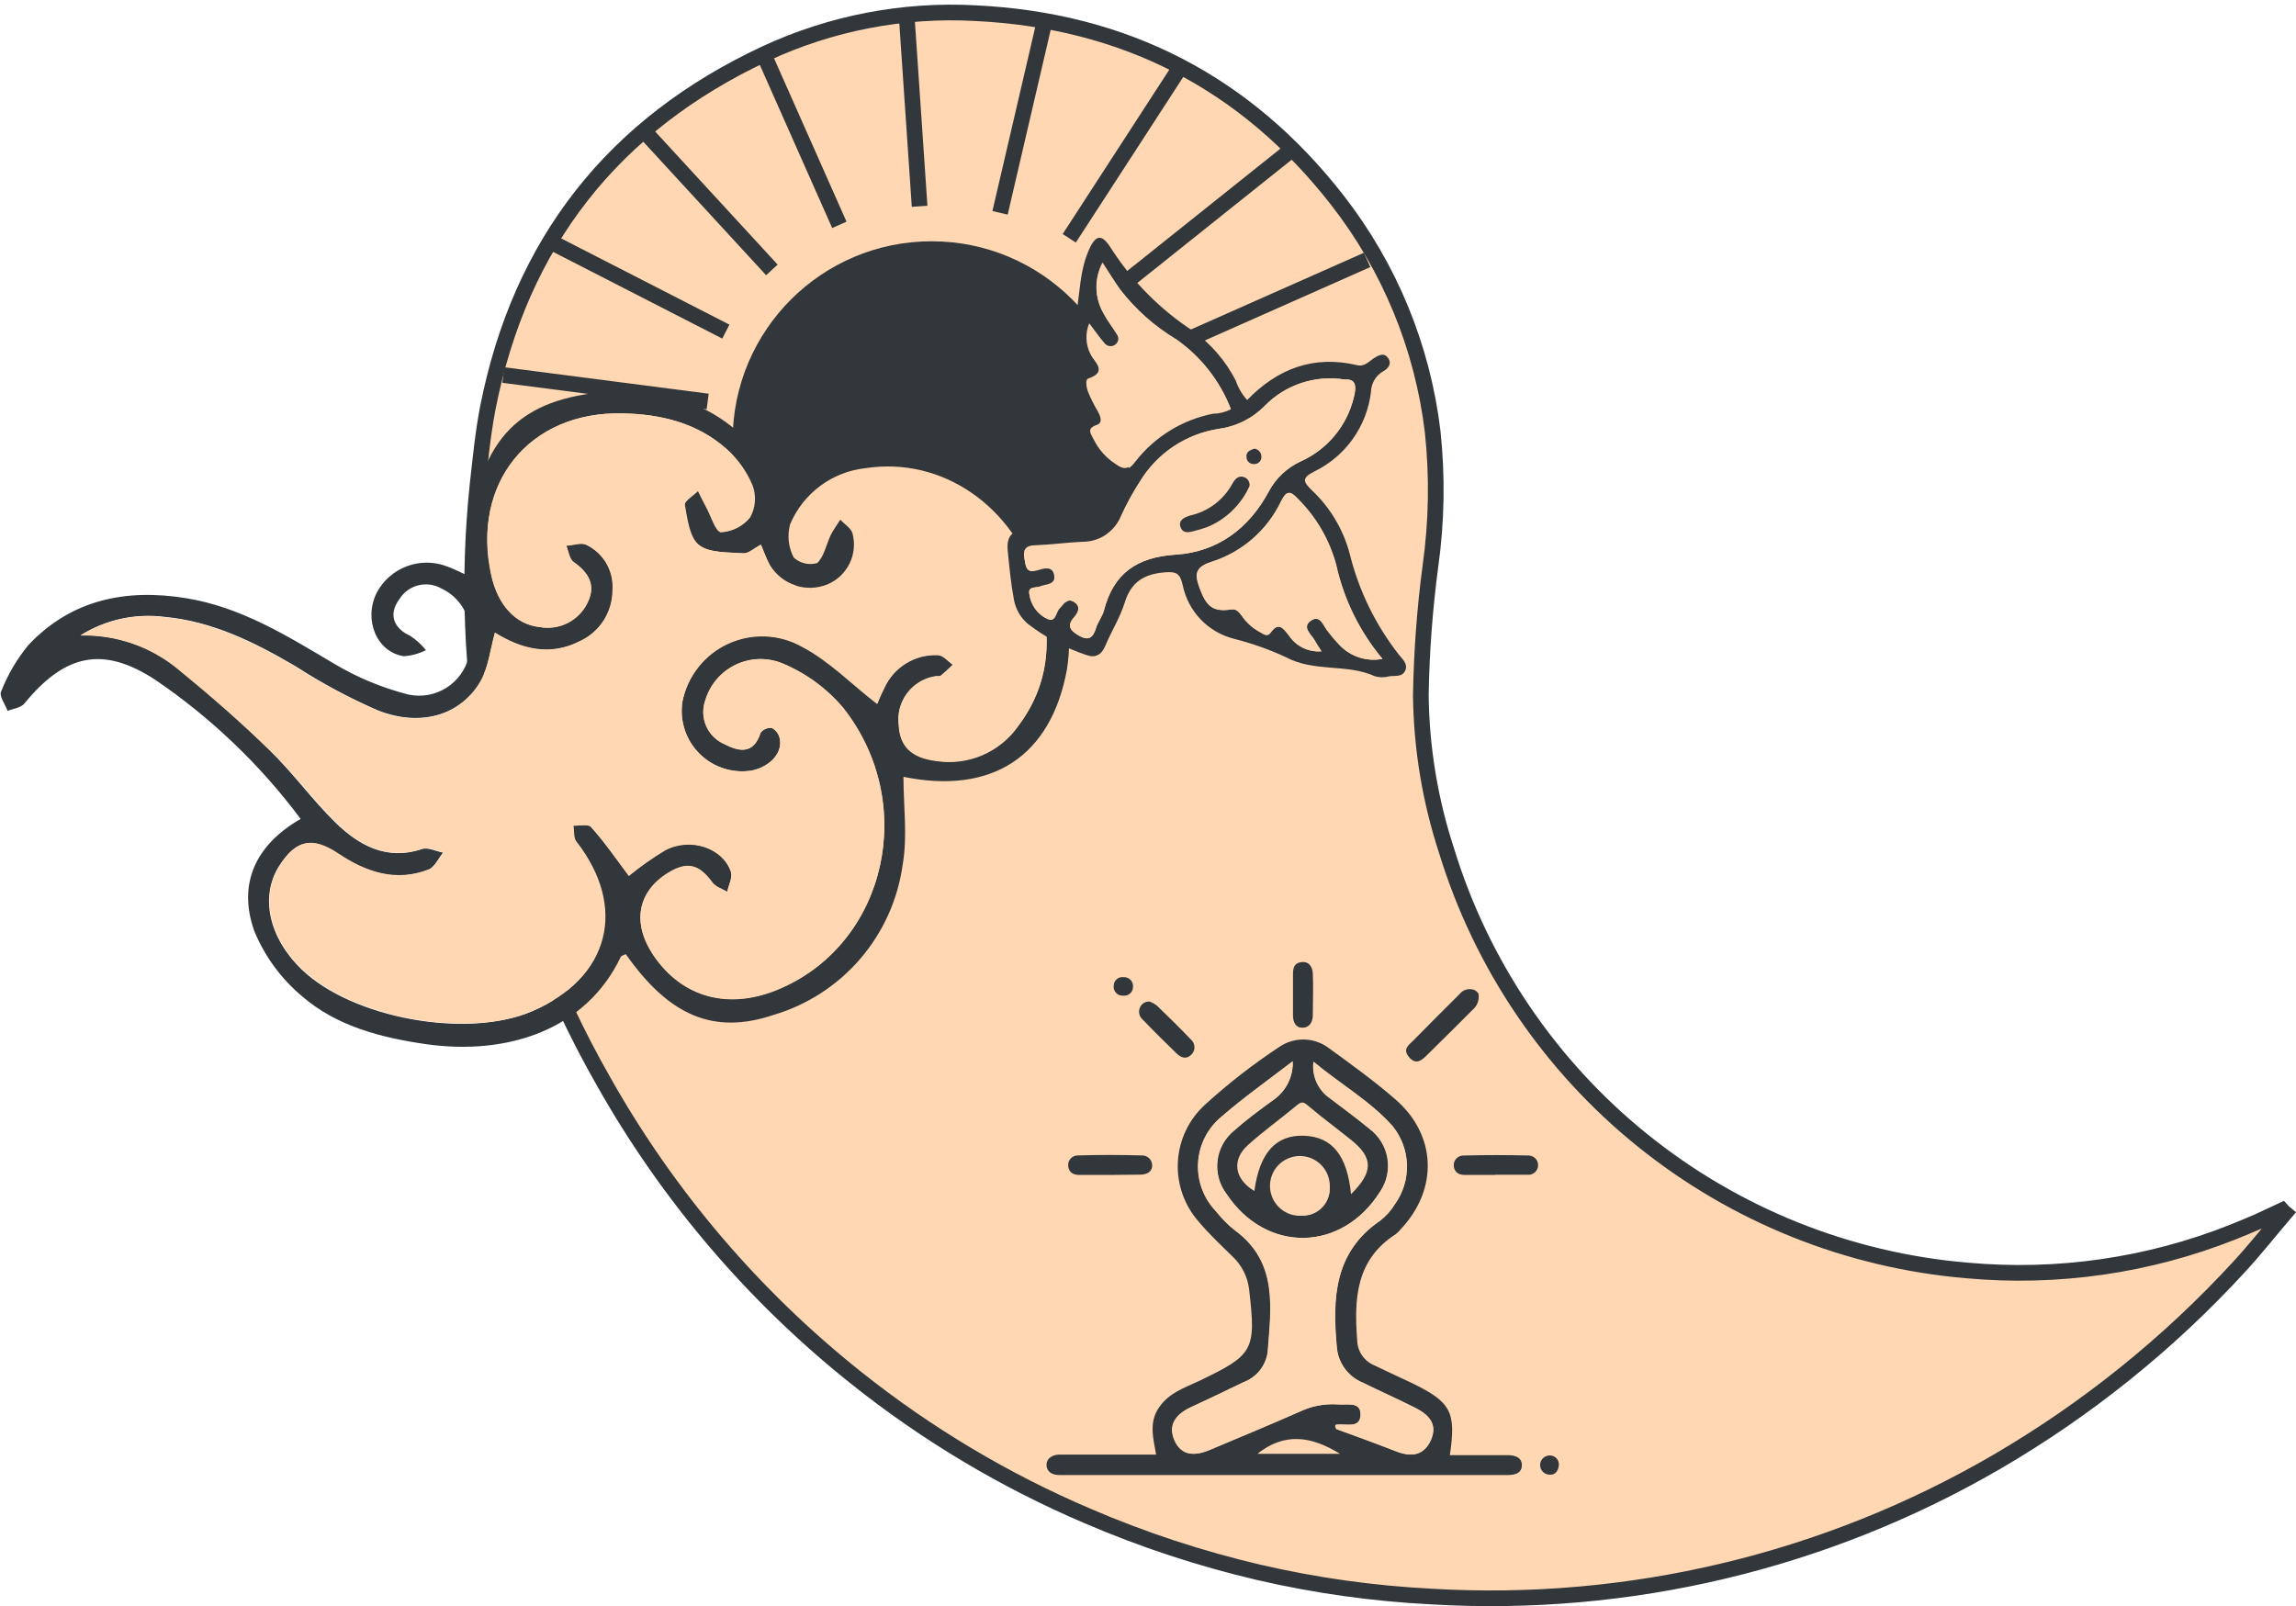 <svg width="293" height="205" viewBox="0 0 293 205" fill="none" xmlns="http://www.w3.org/2000/svg">
<path d="M291.581 154.846C289.643 157.116 287.803 159.458 285.767 161.666C276.749 171.484 266.305 179.89 254.785 186.601C232.939 199.304 207.831 205.277 182.605 203.772C175.231 203.394 167.905 202.368 160.711 200.706C153.216 198.956 145.889 196.547 138.818 193.506C128.204 188.983 118.252 183.041 109.234 175.845C96.195 165.459 85.281 152.658 77.087 138.141C69.933 125.651 64.956 112.034 62.369 97.875C60.161 85.998 59.682 73.865 60.946 61.852C61.314 58.577 61.633 55.265 62.258 52.039C66.404 30.98 78.277 15.906 97.644 6.854C106.024 2.952 115.237 1.174 124.468 1.679C143.503 2.598 158.957 10.522 170.671 25.559C177.334 34.11 181.537 44.318 182.825 55.081C183.437 60.795 183.342 66.562 182.543 72.252C181.816 77.727 181.407 83.24 181.317 88.761C181.397 95.488 182.501 102.164 184.592 108.558C189.046 123.106 197.756 135.987 209.598 145.54C221.439 155.093 235.871 160.88 251.032 162.157C262.569 163.208 274.191 161.527 284.958 157.25C286.025 156.821 287.08 156.38 288.135 155.926L291.213 154.491C291.326 154.619 291.449 154.738 291.581 154.846Z" fill="#FFD7B2" stroke="#32373B" stroke-width="2" stroke-miterlimit="10"/>
<path d="M118.887 81.574C132.909 81.574 144.276 70.207 144.276 56.185C144.276 42.163 132.909 30.796 118.887 30.796C104.865 30.796 93.498 42.163 93.498 56.185C93.498 70.207 104.865 81.574 118.887 81.574Z" fill="#32373B"/>
<path d="M185.021 185.73H192.38C193.337 185.73 194.232 186.012 194.208 187.042C194.183 188.073 193.288 188.269 192.343 188.269C187.437 188.269 182.617 188.269 177.748 188.269H137.039C136.438 188.269 135.813 188.269 135.236 188.269C134.353 188.269 133.605 187.926 133.556 187.042C133.507 186.159 134.292 185.644 135.273 185.657H147.538C147.171 183.584 146.582 181.535 147.919 179.622C149.256 177.709 151.12 177.169 152.96 176.286C159.975 172.925 160.319 172.41 159.399 164.536C159.201 162.916 158.431 161.42 157.228 160.317C155.768 158.882 154.26 157.471 152.96 155.913C151.101 153.806 150.15 151.049 150.315 148.243C150.481 145.438 151.749 142.812 153.843 140.938C156.808 138.243 159.978 135.783 163.324 133.578C164.254 132.961 165.353 132.647 166.468 132.68C167.584 132.713 168.663 133.091 169.555 133.762C172.449 135.86 175.368 137.969 178.067 140.312C183.316 144.862 183.561 151.719 178.827 156.809C178.614 157.077 178.371 157.32 178.103 157.532C173.001 160.807 172.793 165.811 173.197 171.085C173.213 171.768 173.427 172.432 173.812 172.995C174.198 173.559 174.738 173.999 175.368 174.262C176.975 175.047 178.606 175.771 180.213 176.543C185.205 178.984 185.83 180.223 185.021 185.73ZM164.967 135.443C161.754 137.896 158.675 140.091 155.854 142.544C154.977 143.269 154.26 144.168 153.748 145.183C153.235 146.199 152.938 147.31 152.876 148.446C152.814 149.582 152.988 150.719 153.386 151.784C153.785 152.85 154.4 153.821 155.192 154.638C155.877 155.509 156.659 156.299 157.522 156.993C163.164 161.089 162.171 166.977 161.754 172.643C161.622 173.499 161.262 174.305 160.712 174.974C160.162 175.643 159.441 176.151 158.626 176.445C156.406 177.525 154.186 178.592 151.942 179.622C150.065 180.493 148.961 181.867 149.881 183.878C150.801 185.89 152.494 185.804 154.272 185.105C158.111 183.498 161.975 181.916 165.801 180.198C167.328 179.466 169.018 179.14 170.707 179.254C171.824 179.364 173.565 178.837 173.614 180.481C173.614 182.406 171.787 181.707 170.634 181.842C170.389 181.842 170.303 181.842 170.499 182.394C172.952 183.289 175.552 184.234 178.128 185.239C180.078 186.012 181.722 185.816 182.605 183.743C183.488 181.67 182.2 180.517 180.556 179.683C178.361 178.579 176.092 177.574 173.884 176.482C172.971 176.11 172.178 175.493 171.594 174.698C171.009 173.904 170.656 172.963 170.573 171.981C170.008 165.75 170.205 159.814 176.129 155.791C176.87 155.208 177.502 154.498 177.993 153.693C179.042 152.224 179.578 150.45 179.519 148.645C179.459 146.841 178.806 145.106 177.662 143.709C174.841 140.545 171.124 138.448 167.604 135.529C167.494 136.417 167.629 137.319 167.994 138.136C168.36 138.953 168.942 139.655 169.677 140.165C171.37 141.465 173.111 142.716 174.743 144.077C175.96 144.978 176.782 146.314 177.038 147.806C177.294 149.298 176.964 150.832 176.116 152.087C171.21 159.85 161.509 160.01 156.492 152.393C155.577 151.189 155.164 149.676 155.341 148.174C155.517 146.671 156.268 145.296 157.437 144.335C159.019 142.924 160.76 141.673 162.478 140.398C163.274 139.854 163.919 139.119 164.355 138.259C164.79 137.399 165.001 136.443 164.967 135.48V135.443ZM172.412 152.418C175.295 149.572 175.246 147.745 172.412 145.488C170.622 144.041 168.733 142.655 167.016 141.195C166.513 140.79 166.218 140.459 165.556 141.023C163.471 142.777 161.239 144.347 159.227 146.175C157.216 148.002 157.449 150.443 160.074 152.013C160.736 147.107 162.845 144.826 166.427 144.961C170.008 145.095 171.934 147.487 172.412 152.455V152.418ZM166.182 155.128C166.652 155.137 167.119 155.05 167.554 154.871C167.99 154.692 168.384 154.427 168.712 154.09C169.041 153.753 169.297 153.353 169.465 152.913C169.633 152.474 169.71 152.005 169.689 151.535C169.665 150.855 169.442 150.198 169.048 149.645C168.654 149.091 168.106 148.665 167.472 148.42C166.838 148.175 166.147 148.121 165.483 148.266C164.818 148.41 164.211 148.747 163.737 149.233C163.262 149.719 162.94 150.334 162.812 151.002C162.684 151.669 162.754 152.359 163.014 152.987C163.275 153.615 163.714 154.153 164.277 154.533C164.84 154.914 165.502 155.121 166.182 155.128ZM160.417 185.558H171.002C167.347 183.302 163.925 182.774 160.417 185.595V185.558Z" fill="#32373B"/>
<path d="M141.577 149.964H137.751C137.015 149.964 136.414 149.707 136.316 148.836C136.297 148.664 136.314 148.49 136.367 148.325C136.42 148.16 136.508 148.009 136.623 147.88C136.739 147.751 136.881 147.649 137.039 147.579C137.198 147.509 137.369 147.473 137.542 147.474C140.265 147.389 142.976 147.401 145.699 147.474C146.038 147.461 146.369 147.583 146.62 147.812C146.87 148.042 147.02 148.361 147.035 148.701C147.035 149.633 146.3 149.927 145.441 149.927L141.577 149.964Z" fill="#32373B"/>
<path d="M190.81 149.965H186.983C186.26 149.965 185.646 149.732 185.524 148.873C185.501 148.699 185.516 148.523 185.567 148.355C185.618 148.187 185.705 148.032 185.821 147.901C185.938 147.77 186.081 147.665 186.241 147.593C186.401 147.522 186.575 147.486 186.75 147.487C189.547 147.414 192.356 147.414 195.152 147.487C195.46 147.512 195.747 147.652 195.957 147.88C196.166 148.107 196.281 148.405 196.28 148.714C196.281 148.884 196.246 149.051 196.179 149.207C196.111 149.363 196.012 149.502 195.887 149.618C195.763 149.733 195.616 149.821 195.455 149.877C195.295 149.932 195.125 149.954 194.956 149.94C193.594 149.94 192.233 149.94 190.871 149.94L190.81 149.965Z" fill="#32373B"/>
<path d="M188.664 126.795C188.741 127.174 188.714 127.566 188.587 127.931C188.46 128.296 188.236 128.62 187.94 128.868C186.027 130.782 184.113 132.707 182.175 134.596C181.513 135.246 180.765 136.019 179.845 134.964C178.925 133.909 179.771 133.394 180.36 132.805C182.31 130.806 184.297 128.844 186.272 126.869C186.482 126.599 186.772 126.403 187.1 126.309C187.428 126.214 187.778 126.225 188.099 126.342C188.553 126.513 188.676 126.906 188.664 126.795Z" fill="#32373B"/>
<path d="M146.717 127.838C147.046 127.966 147.355 128.14 147.637 128.353C149.096 129.764 150.556 131.187 151.954 132.658C152.103 132.782 152.223 132.936 152.305 133.111C152.388 133.286 152.431 133.477 152.431 133.67C152.431 133.864 152.388 134.055 152.305 134.23C152.223 134.405 152.103 134.559 151.954 134.682C151.316 135.259 150.654 134.952 150.151 134.461C148.691 133.051 147.244 131.616 145.834 130.144C145.604 129.954 145.446 129.691 145.386 129.399C145.326 129.107 145.367 128.803 145.502 128.537C145.609 128.311 145.783 128.122 146 127.997C146.217 127.872 146.467 127.817 146.717 127.838Z" fill="#32373B"/>
<path d="M165.004 127.054C165.004 126.122 165.004 125.189 165.004 124.257C165.004 123.325 165.323 122.871 166.12 122.798C167.102 122.7 167.494 123.472 167.531 124.245C167.617 126.024 167.531 127.814 167.531 129.593C167.531 130.427 167.114 131.163 166.231 131.175C165.348 131.187 165.004 130.488 165.004 129.605V127.054Z" fill="#32373B"/>
<path d="M198.93 187.055C198.832 187.828 198.39 188.282 197.764 188.22C197.439 188.22 197.127 188.091 196.897 187.861C196.667 187.631 196.538 187.319 196.538 186.994C196.538 186.668 196.667 186.356 196.897 186.126C197.127 185.896 197.439 185.767 197.764 185.767C197.929 185.764 198.092 185.797 198.243 185.862C198.394 185.927 198.529 186.024 198.64 186.146C198.75 186.268 198.833 186.413 198.883 186.569C198.933 186.726 198.949 186.892 198.93 187.055Z" fill="#32373B"/>
<path d="M144.583 126.023C144.577 126.175 144.54 126.324 144.474 126.461C144.408 126.597 144.314 126.719 144.199 126.818C144.084 126.917 143.95 126.991 143.805 127.036C143.66 127.081 143.507 127.095 143.356 127.078C143.184 127.095 143.011 127.073 142.849 127.012C142.687 126.952 142.542 126.855 142.423 126.729C142.305 126.604 142.217 126.453 142.166 126.288C142.115 126.123 142.102 125.948 142.129 125.778C142.133 125.625 142.169 125.476 142.235 125.338C142.3 125.2 142.393 125.078 142.509 124.979C142.624 124.879 142.76 124.805 142.905 124.761C143.051 124.717 143.205 124.704 143.356 124.723C143.527 124.708 143.7 124.732 143.86 124.794C144.021 124.855 144.165 124.952 144.283 125.077C144.401 125.202 144.489 125.352 144.541 125.516C144.593 125.68 144.607 125.853 144.583 126.023Z" fill="#32373B"/>
<path d="M164.967 135.479C165.003 136.437 164.796 137.389 164.368 138.246C163.939 139.103 163.302 139.839 162.514 140.386C160.797 141.612 159.055 142.912 157.473 144.323C156.305 145.283 155.553 146.659 155.377 148.162C155.201 149.664 155.614 151.176 156.529 152.381C161.594 159.998 171.333 159.838 176.153 152.074C177 150.82 177.33 149.286 177.074 147.794C176.818 146.302 175.996 144.966 174.779 144.065C173.148 142.704 171.406 141.453 169.714 140.153C168.978 139.642 168.396 138.941 168.031 138.123C167.666 137.306 167.531 136.405 167.641 135.516C171.161 138.435 174.878 140.533 177.699 143.697C178.843 145.094 179.495 146.828 179.555 148.633C179.615 150.438 179.079 152.212 178.03 153.681C177.538 154.486 176.907 155.196 176.165 155.778C170.241 159.801 170.033 165.738 170.609 171.969C170.692 172.951 171.046 173.892 171.63 174.686C172.215 175.481 173.007 176.098 173.921 176.47C176.129 177.561 178.398 178.567 180.593 179.671C182.237 180.505 183.512 181.683 182.641 183.731C181.771 185.779 180.115 186 178.165 185.227C175.589 184.221 172.964 183.277 170.536 182.382C170.339 181.867 170.425 181.867 170.671 181.83C171.823 181.67 173.7 182.394 173.651 180.468C173.651 178.837 171.86 179.364 170.744 179.242C169.055 179.128 167.365 179.453 165.838 180.186C162.011 181.854 158.148 183.436 154.309 185.092C152.53 185.84 150.789 185.828 149.918 183.866C149.047 181.903 150.102 180.481 151.978 179.61C154.223 178.579 156.443 177.512 158.663 176.433C159.478 176.139 160.198 175.63 160.749 174.961C161.299 174.292 161.659 173.487 161.791 172.631C162.208 166.964 163.201 161.077 157.559 156.98C156.695 156.286 155.914 155.496 155.229 154.625C154.436 153.809 153.821 152.838 153.423 151.772C153.024 150.706 152.851 149.57 152.913 148.434C152.975 147.298 153.272 146.187 153.784 145.171C154.297 144.156 155.014 143.257 155.891 142.532C158.675 140.128 161.754 137.969 164.967 135.479Z" fill="#FFD7B2"/>
<path d="M166.182 155.165C165.408 155.227 164.634 155.05 163.963 154.66C163.292 154.27 162.756 153.684 162.427 152.981C162.097 152.279 161.99 151.492 162.12 150.727C162.249 149.961 162.609 149.254 163.151 148.698C163.693 148.143 164.392 147.766 165.154 147.618C165.916 147.47 166.705 147.558 167.415 147.871C168.126 148.183 168.724 148.705 169.131 149.366C169.537 150.027 169.732 150.797 169.689 151.572C169.71 152.042 169.633 152.511 169.465 152.95C169.297 153.39 169.041 153.79 168.712 154.127C168.384 154.464 167.99 154.729 167.554 154.908C167.119 155.087 166.652 155.174 166.182 155.165Z" fill="#FFD7B2"/>
<path d="M59.56 73.405C59.953 58.895 63.988 52.444 73.677 50.518C85.452 48.188 95.141 52.665 99.729 62.784C101.333 60.96 103.293 59.483 105.489 58.443C107.684 57.403 110.069 56.823 112.497 56.737C122.064 56.418 130.453 62.17 134.353 71.799C136.258 76.102 136.88 80.863 136.144 85.511C134.096 96.55 126.602 101.456 115.293 99.15C115.293 102.928 115.833 106.779 115.183 110.422C114.564 114.847 112.685 119.002 109.771 122.39C106.857 125.778 103.031 128.257 98.747 129.531C91.057 132.119 85.378 129.641 79.859 121.779C79.638 121.902 79.295 121.963 79.209 122.147C74.843 131.334 64.908 134.768 54.372 133.272C48.656 132.45 42.953 130.99 38.525 127.139C35.872 124.909 33.794 122.074 32.466 118.872C30.295 112.826 32.601 107.834 38.366 104.522C33.202 97.599 26.917 91.588 19.772 86.738C13.124 82.42 8.291 83.463 3.103 89.804C2.662 90.344 1.693 90.442 0.969 90.736C0.662 89.902 -0.123 88.847 0.135 88.283C0.979 86.118 2.163 84.101 3.643 82.31C9.125 76.508 16.092 75.11 23.746 76.349C30.737 77.477 36.599 81.132 42.56 84.665C45.538 86.453 48.761 87.796 52.127 88.651C53.774 89.001 55.492 88.702 56.923 87.815C58.354 86.928 59.386 85.522 59.805 83.892C60.786 80.065 59.388 76.533 56.346 75.122C55.446 74.602 54.377 74.454 53.368 74.711C52.36 74.967 51.492 75.608 50.95 76.496C49.552 78.397 50.202 80.176 52.348 81.157C53.109 81.658 53.788 82.274 54.36 82.984C53.479 83.424 52.52 83.687 51.539 83.757C48.068 83.23 46.375 79.121 48.055 75.687C48.876 74.119 50.243 72.907 51.898 72.281C53.553 71.655 55.38 71.658 57.033 72.289C57.769 72.534 58.542 72.951 59.56 73.405ZM80.251 111.795C81.719 110.58 83.272 109.474 84.9 108.484C88.126 106.791 92.259 108.202 93.277 111.256C93.51 111.979 92.983 112.948 92.799 113.807C92.149 113.427 91.302 113.194 90.885 112.58C89.156 110.262 87.66 109.894 85.194 111.427C81.368 113.819 80.656 117.769 83.318 121.792C86.997 127.409 93.13 129.003 99.79 126.06C113.147 120.123 117.157 102.474 107.627 90.356C105.521 87.858 102.846 85.902 99.827 84.653C98.877 84.268 97.858 84.086 96.834 84.118C95.81 84.15 94.803 84.396 93.88 84.839C92.956 85.282 92.135 85.914 91.47 86.693C90.804 87.472 90.308 88.381 90.015 89.362C89.629 90.435 89.669 91.614 90.125 92.659C90.581 93.703 91.419 94.533 92.468 94.98C94.393 95.998 96.209 96.206 97.067 93.52C97.234 93.305 97.454 93.135 97.705 93.028C97.956 92.92 98.231 92.879 98.502 92.907C98.743 93.031 98.954 93.204 99.123 93.416C99.293 93.627 99.415 93.872 99.483 94.133C99.974 95.961 98.355 97.813 95.963 98.341C94.761 98.539 93.529 98.449 92.368 98.079C91.207 97.71 90.15 97.07 89.284 96.214C88.418 95.357 87.767 94.307 87.384 93.15C87.002 91.994 86.898 90.763 87.083 89.559C87.399 87.945 88.093 86.429 89.109 85.136C90.126 83.843 91.434 82.811 92.928 82.123C94.422 81.435 96.058 81.113 97.701 81.181C99.344 81.25 100.947 81.708 102.378 82.518C105.886 84.321 108.78 87.339 111.969 89.816C112.238 89.117 112.545 88.433 112.889 87.768C113.48 86.472 114.442 85.381 115.654 84.634C116.867 83.887 118.274 83.518 119.696 83.573C120.346 83.573 120.923 84.395 121.622 84.8C121.131 85.295 120.615 85.766 120.077 86.21C119.88 86.37 119.512 86.21 119.23 86.321C117.824 86.576 116.571 87.363 115.73 88.519C114.889 89.675 114.526 91.11 114.717 92.527C114.852 95.213 116.348 96.685 119.476 97.077C121.465 97.393 123.503 97.143 125.358 96.355C127.212 95.568 128.808 94.275 129.962 92.625C134.059 87.191 134.341 81.145 132.501 74.84C129.496 64.562 120.334 58.196 110.51 59.693C108.411 59.916 106.41 60.696 104.715 61.954C103.019 63.211 101.692 64.9 100.869 66.843C100.451 68.283 100.6 69.828 101.286 71.161C101.683 71.516 102.163 71.765 102.682 71.885C103.201 72.005 103.742 71.992 104.254 71.848C105.15 71.001 105.407 69.493 105.984 68.278C106.315 67.592 106.769 66.966 107.21 66.304C107.75 66.892 108.572 67.383 108.768 68.058C109.109 69.344 108.974 70.71 108.389 71.904C107.803 73.098 106.805 74.041 105.579 74.558C104.262 75.097 102.795 75.146 101.445 74.696C100.094 74.246 98.95 73.327 98.22 72.105C97.778 71.296 97.472 70.388 97.092 69.505C96.233 69.959 95.522 70.658 94.872 70.609C92.921 70.474 90.554 70.609 89.205 69.566C87.856 68.524 87.672 66.255 87.341 64.427C87.243 63.949 88.445 63.201 89.046 62.636C89.389 63.323 89.72 64.022 90.088 64.697C90.714 65.838 91.315 67.923 91.989 67.91C92.7 67.868 93.394 67.678 94.028 67.353C94.661 67.027 95.22 66.574 95.669 66.022C96.011 65.406 96.217 64.723 96.272 64.02C96.327 63.318 96.23 62.611 95.988 61.95C95.25 60.166 94.118 58.572 92.676 57.289C88.984 53.989 84.336 52.849 79.466 52.763C67.459 52.481 60.1 61.766 62.724 73.454C63.595 77.207 65.852 79.71 68.857 80.028C70.077 80.26 71.339 80.082 72.448 79.524C73.556 78.965 74.45 78.056 74.99 76.938C76.106 74.681 75.137 73.086 73.211 71.725C72.671 71.357 72.573 70.364 72.279 69.652C73.15 69.652 74.192 69.198 74.855 69.542C75.919 70.054 76.806 70.873 77.401 71.894C77.996 72.915 78.271 74.091 78.191 75.27C78.197 76.646 77.808 77.996 77.068 79.157C76.329 80.319 75.271 81.243 74.021 81.819C70.145 83.806 66.49 82.8 63.178 80.74C62.565 82.899 62.356 85.106 61.363 86.873C58.91 91.251 53.783 92.833 48.264 90.687C44.612 89.101 41.097 87.218 37.752 85.057C32.503 81.979 27.131 79.293 20.961 78.728C17.239 78.259 13.47 79.091 10.291 81.083C14.849 80.967 19.295 82.51 22.801 85.425C26.8 88.688 30.663 92.073 34.343 95.691C37.348 98.61 39.813 102.057 42.794 104.976C45.774 107.895 49.343 109.882 53.832 108.373C54.605 108.116 55.635 108.656 56.543 108.827C55.929 109.575 55.463 110.692 54.678 110.998C50.459 112.678 46.645 111.329 43.112 108.962C39.838 106.779 37.752 107.171 35.606 110.557C33.153 114.445 34.306 119.694 38.488 123.729C44.964 129.985 59.634 132.646 67.925 129.065C77.737 124.809 80.043 115.831 73.481 107.417C73.113 106.938 73.236 106.08 73.125 105.405C73.898 105.405 75.051 105.16 75.407 105.565C77.161 107.49 78.645 109.649 80.251 111.795Z" fill="#32373B"/>
<path d="M80.251 111.795C78.645 109.648 77.16 107.49 75.468 105.527C75.112 105.122 73.959 105.404 73.187 105.368C73.297 106.042 73.187 106.901 73.542 107.379C80.104 115.793 77.823 124.771 67.986 129.027C59.732 132.609 45.062 129.947 38.55 123.692C34.367 119.657 33.214 114.407 35.667 110.519C37.814 107.134 39.899 106.741 43.174 108.925C46.706 111.292 50.533 112.604 54.74 110.961C55.525 110.654 55.966 109.538 56.604 108.79C55.696 108.618 54.666 108.078 53.893 108.336C49.355 109.832 45.823 107.882 42.855 104.938C39.886 101.995 37.397 98.573 34.343 95.69C30.663 92.109 26.75 88.724 22.764 85.461C19.258 82.546 14.812 81.003 10.254 81.119C13.433 79.127 17.203 78.295 20.924 78.764C27.057 79.329 32.466 82.015 37.716 85.093C41.06 87.254 44.575 89.137 48.227 90.723C53.746 92.869 58.824 91.287 61.326 86.909C62.32 85.142 62.553 82.934 63.141 80.776C66.453 82.836 70.108 83.842 73.984 81.855C75.234 81.279 76.292 80.355 77.031 79.193C77.771 78.032 78.16 76.682 78.154 75.306C78.242 74.121 77.97 72.937 77.375 71.909C76.78 70.88 75.889 70.055 74.818 69.541C74.156 69.198 73.113 69.541 72.242 69.651C72.537 70.363 72.635 71.356 73.174 71.724C75.1 73.086 76.069 74.68 74.953 76.937C74.413 78.055 73.52 78.964 72.411 79.523C71.302 80.082 70.04 80.259 68.82 80.028C65.766 79.709 63.509 77.207 62.688 73.454C60.1 61.765 67.459 52.48 79.466 52.762C84.373 52.873 88.984 53.989 92.737 57.312C94.179 58.596 95.312 60.189 96.049 61.973C96.291 62.635 96.388 63.341 96.333 64.044C96.278 64.747 96.073 65.429 95.73 66.045C95.281 66.598 94.722 67.051 94.089 67.376C93.455 67.701 92.761 67.891 92.05 67.934C91.425 67.934 90.824 65.861 90.149 64.721C89.781 64.046 89.45 63.347 89.107 62.66C88.506 63.261 87.304 63.972 87.402 64.451C87.733 66.266 88.003 68.621 89.23 69.59C90.456 70.559 92.909 70.498 94.896 70.632C95.546 70.632 96.257 69.983 97.116 69.529C97.496 70.412 97.803 71.319 98.244 72.129C98.975 73.351 100.119 74.27 101.469 74.72C102.819 75.17 104.286 75.121 105.604 74.582C106.829 74.065 107.827 73.122 108.413 71.928C108.999 70.733 109.134 69.367 108.793 68.081C108.596 67.407 107.775 66.916 107.235 66.327C106.83 66.99 106.376 67.554 106.008 68.302C105.432 69.529 105.174 71.025 104.279 71.871C103.761 72.017 103.214 72.028 102.69 71.904C102.167 71.779 101.683 71.523 101.286 71.16C100.604 69.849 100.442 68.329 100.832 66.904C101.655 64.96 102.983 63.272 104.678 62.014C106.373 60.757 108.374 59.976 110.473 59.753C120.285 58.257 129.459 64.659 132.464 74.901C134.304 81.205 134.022 87.252 129.925 92.685C128.771 94.336 127.175 95.629 125.321 96.416C123.467 97.203 121.428 97.453 119.439 97.138C116.311 96.745 114.815 95.273 114.68 92.587C114.49 91.171 114.852 89.736 115.693 88.58C116.534 87.424 117.787 86.636 119.193 86.381C119.476 86.32 119.843 86.381 120.04 86.271C120.578 85.827 121.094 85.356 121.585 84.86C120.947 84.406 120.359 83.634 119.66 83.634C118.237 83.574 116.83 83.939 115.615 84.681C114.401 85.424 113.435 86.511 112.84 87.804C112.496 88.469 112.189 89.153 111.92 89.852C108.731 87.399 105.788 84.357 102.329 82.554C100.902 81.754 99.306 81.303 97.672 81.238C96.037 81.172 94.41 81.494 92.924 82.177C91.437 82.86 90.133 83.884 89.118 85.167C88.103 86.45 87.406 87.954 87.083 89.558C86.897 90.762 86.998 91.993 87.379 93.15C87.76 94.307 88.41 95.358 89.275 96.216C90.14 97.074 91.196 97.715 92.356 98.086C93.517 98.457 94.748 98.548 95.951 98.352C98.404 97.861 99.962 95.972 99.471 94.145C99.403 93.883 99.28 93.638 99.111 93.427C98.942 93.216 98.73 93.042 98.49 92.918C98.218 92.89 97.944 92.932 97.693 93.039C97.442 93.147 97.222 93.316 97.055 93.532C96.196 96.279 94.381 95.985 92.455 94.991C91.407 94.545 90.568 93.714 90.112 92.67C89.656 91.626 89.617 90.446 90.002 89.374C90.296 88.392 90.792 87.483 91.457 86.704C92.123 85.925 92.944 85.294 93.868 84.85C94.791 84.407 95.797 84.162 96.821 84.129C97.845 84.097 98.865 84.279 99.814 84.664C102.836 85.92 105.512 87.885 107.615 90.392C117.145 102.51 113.134 120.159 99.778 126.096C93.216 129.052 87.083 127.457 83.318 121.84C80.656 117.817 81.368 113.867 85.194 111.476C87.647 109.943 89.156 110.249 90.885 112.629C91.302 113.193 92.112 113.426 92.799 113.855C92.983 112.997 93.51 112.028 93.277 111.304C92.284 108.25 88.126 106.839 84.9 108.532C83.274 109.506 81.72 110.596 80.251 111.795Z" fill="#FFD7B2"/>
<path d="M98.502 34.451L82.116 16.642" stroke="#32373B" stroke-width="2" stroke-miterlimit="10"/>
<path d="M92.627 42.325L70.133 30.796" stroke="#32373B" stroke-width="2" stroke-miterlimit="10"/>
<path d="M90.309 51.242L64.233 47.869" stroke="#32373B" stroke-width="2" stroke-miterlimit="10"/>
<path d="M107.112 28.698L97.276 6.523" stroke="#32373B" stroke-width="2" stroke-miterlimit="10"/>
<path d="M117.354 26.331L115.747 2.684" stroke="#32373B" stroke-width="2" stroke-miterlimit="10"/>
<path d="M127.62 27.165L133.286 2.819" stroke="#32373B" stroke-width="2" stroke-miterlimit="10"/>
<path d="M136.451 30.415L150.556 8.669" stroke="#32373B" stroke-width="2" stroke-miterlimit="10"/>
<path d="M142.976 36.561L164.894 19.058" stroke="#32373B" stroke-width="2" stroke-miterlimit="10"/>
<path d="M147.416 45.17L174.461 33.175" stroke="#32373B" stroke-width="2" stroke-miterlimit="10"/>
<path d="M159.154 51.058C163.042 47.047 167.629 45.305 173.173 46.605C174.166 46.839 174.681 46.127 175.344 45.71C176.006 45.293 176.644 44.986 177.147 45.71C177.649 46.434 177.147 47.047 176.509 47.391C176.041 47.662 175.652 48.05 175.379 48.516C175.106 48.982 174.959 49.512 174.951 50.052C174.689 52.211 173.889 54.27 172.624 56.04C171.36 57.81 169.672 59.235 167.715 60.183C166.108 60.993 166.28 61.483 167.384 62.55C169.708 64.728 171.382 67.51 172.216 70.584C173.373 75.33 175.536 79.772 178.557 83.61C179.011 84.174 179.71 84.763 179.318 85.609C178.925 86.455 178.005 86.21 177.294 86.32C176.696 86.486 176.064 86.486 175.466 86.32C171.86 84.665 167.739 85.842 164.072 83.867C161.969 82.894 159.781 82.118 157.535 81.549C155.892 81.147 154.398 80.285 153.227 79.064C152.056 77.843 151.257 76.314 150.924 74.656C150.592 73.221 150.151 72.927 148.642 73.049C145.981 73.27 144.349 74.276 143.528 76.913C142.939 78.802 141.86 80.519 141.075 82.371C140.584 83.597 139.762 84.027 138.622 83.597C135.906 82.692 133.363 81.331 131.103 79.574C130.22 78.792 129.621 77.74 129.398 76.582C129.006 74.509 128.809 72.399 128.601 70.302C128.429 68.585 129.042 67.604 131.054 67.591C133.065 67.579 135.285 67.26 137.395 67.076C138.642 66.912 139.807 66.362 140.724 65.501C141.642 64.641 142.266 63.514 142.51 62.281C142.62 61.532 142.044 61.495 141.712 61.312C138.033 59.128 136.659 55.939 136.659 51.671C136.659 48.973 137.162 46.225 136.512 43.527C136.47 43.391 136.47 43.246 136.512 43.11C138.008 39.516 137.358 35.469 138.965 31.887C139.824 29.937 140.596 29.827 141.749 31.63C144.449 35.866 148.019 39.478 152.224 42.227C154.526 43.875 156.402 46.049 157.694 48.568C158.007 49.488 158.504 50.335 159.154 51.058ZM171.615 48.445C169.778 48.147 167.896 48.293 166.127 48.871C164.358 49.45 162.753 50.443 161.447 51.769C159.866 53.395 157.783 54.44 155.535 54.737C153.461 55.059 151.484 55.831 149.741 57.001C147.999 58.171 146.535 59.71 145.453 61.508C144.566 62.889 143.779 64.331 143.098 65.825C142.703 66.819 142.015 67.668 141.126 68.262C140.237 68.856 139.188 69.165 138.119 69.149C136.07 69.247 134.034 69.529 131.986 69.603C130.649 69.603 130.612 70.437 130.76 71.369C130.907 72.301 130.968 73.221 132.366 72.804C133.176 72.571 134.329 72.117 134.55 73.417C134.77 74.717 133.47 74.521 132.697 74.852C132.207 75.061 131.213 74.852 131.361 75.748C131.438 76.437 131.688 77.096 132.087 77.664C132.485 78.232 133.02 78.69 133.642 78.998C134.868 79.538 134.77 78.139 135.273 77.636C135.776 77.134 136.205 76.251 137.088 76.839C137.972 77.428 137.567 78.188 137.088 78.777C136.095 79.893 136.622 80.494 137.689 81.12C138.916 81.856 139.505 81.402 139.885 80.139C140.118 79.366 140.694 78.679 140.891 77.906C142.117 73.16 145.098 71.111 150.041 70.793C155.364 70.461 159.387 67.469 161.926 62.722C162.825 61.042 164.245 59.699 165.973 58.895C167.638 58.152 169.112 57.041 170.285 55.645C171.458 54.249 172.298 52.605 172.743 50.837C173.148 49.279 173.038 48.335 171.615 48.445ZM139.002 41.258C138.727 41.908 138.603 42.611 138.637 43.316C138.67 44.021 138.862 44.709 139.198 45.33C139.738 46.385 141.406 47.562 138.879 48.421C138.474 48.556 138.634 49.574 138.879 50.126C139.228 50.972 139.638 51.792 140.106 52.579C140.449 53.217 140.817 54.05 139.983 54.333C138.573 54.799 139.296 55.559 139.578 56.16C140.212 57.46 141.193 58.559 142.412 59.337C143.479 60.085 144.104 60.011 144.865 58.944C147.319 55.771 150.84 53.593 154.775 52.812C155.576 52.797 156.363 52.604 157.081 52.248C155.693 48.681 153.282 45.604 150.151 43.404C147.382 41.75 144.948 39.591 142.976 37.039C142.252 35.996 141.578 34.904 140.719 33.604C140.181 34.609 139.913 35.736 139.941 36.876C139.968 38.015 140.292 39.128 140.878 40.105C141.369 41.013 142.007 41.822 142.546 42.705C142.695 42.899 142.765 43.142 142.743 43.385C142.72 43.629 142.606 43.855 142.424 44.018C142.323 44.112 142.203 44.184 142.072 44.229C141.941 44.274 141.802 44.29 141.664 44.278C141.526 44.265 141.392 44.223 141.272 44.155C141.151 44.087 141.046 43.994 140.964 43.883C140.314 43.061 139.824 42.288 139.002 41.258ZM176.423 84.1C173.511 80.636 171.475 76.522 170.487 72.105C169.63 68.903 167.936 65.986 165.581 63.654C164.599 62.587 164.145 62.648 163.483 63.949C162.612 65.785 161.372 67.422 159.84 68.758C158.308 70.094 156.517 71.1 154.579 71.712C152.285 72.424 152.506 73.528 153.107 75.159C153.99 77.526 154.873 78.115 157.13 77.784C157.792 77.686 158.111 78.164 158.442 78.581C159.023 79.435 159.796 80.141 160.699 80.641C161.104 80.813 161.643 81.414 162.134 80.727C163.164 79.268 163.814 80.298 164.452 81.095C164.9 81.776 165.521 82.323 166.253 82.682C166.984 83.04 167.798 83.195 168.61 83.131C168.279 82.592 167.997 82.211 167.788 81.807C167.334 80.985 165.998 80.065 167.261 79.219C168.524 78.372 168.868 79.967 169.493 80.654C169.948 81.256 170.439 81.829 170.965 82.371C171.658 83.091 172.521 83.627 173.474 83.929C174.428 84.231 175.441 84.29 176.423 84.1Z" fill="#32373B"/>
<path d="M171.615 48.446C173.038 48.335 173.148 49.28 172.743 50.776C172.307 52.555 171.47 54.211 170.297 55.618C169.123 57.025 167.645 58.146 165.973 58.895C164.236 59.695 162.807 61.038 161.901 62.722C159.362 67.469 155.339 70.462 150.016 70.793C145.11 71.112 142.093 73.16 140.866 77.907C140.67 78.679 140.093 79.366 139.86 80.139C139.48 81.365 138.941 81.856 137.665 81.12C136.598 80.495 136.07 79.894 137.064 78.777C137.591 78.189 137.984 77.416 137.064 76.84C136.144 76.263 135.776 77.122 135.249 77.637C134.721 78.152 134.783 79.538 133.617 78.998C132.996 78.691 132.461 78.232 132.062 77.664C131.664 77.096 131.414 76.437 131.336 75.748C131.189 74.803 132.182 75.061 132.673 74.853C133.446 74.521 134.746 74.669 134.525 73.418C134.304 72.166 133.151 72.571 132.342 72.804C130.944 73.221 130.895 72.228 130.735 71.369C130.576 70.511 130.6 69.652 131.962 69.603C134.01 69.529 136.046 69.247 138.094 69.149C139.163 69.165 140.212 68.856 141.101 68.262C141.991 67.669 142.679 66.819 143.074 65.825C143.754 64.332 144.541 62.889 145.429 61.508C146.511 59.71 147.975 58.172 149.717 57.002C151.459 55.832 153.437 55.059 155.511 54.738C157.759 54.44 159.841 53.395 161.423 51.769C162.731 50.44 164.34 49.444 166.114 48.866C167.888 48.287 169.774 48.143 171.615 48.446ZM159.448 62.048C159.488 61.807 159.443 61.56 159.32 61.349C159.196 61.138 159.003 60.978 158.773 60.895C158.025 60.637 157.547 61.201 157.289 61.717C156.734 62.746 155.963 63.643 155.03 64.348C154.097 65.053 153.022 65.548 151.88 65.801C151.157 65.973 150.298 66.206 150.654 67.248C151.009 68.291 151.696 67.972 152.395 67.775C152.995 67.633 153.585 67.453 154.162 67.236C156.513 66.232 158.4 64.379 159.448 62.048ZM160.11 57.264C159.583 57.424 159.031 57.608 159.092 58.294C159.087 58.414 159.106 58.533 159.148 58.646C159.19 58.758 159.255 58.86 159.337 58.947C159.419 59.034 159.518 59.104 159.628 59.152C159.737 59.2 159.856 59.225 159.975 59.227C160.11 59.244 160.247 59.23 160.375 59.188C160.504 59.145 160.622 59.074 160.719 58.98C160.817 58.886 160.892 58.771 160.94 58.644C160.987 58.517 161.005 58.381 160.993 58.245C160.983 58.001 160.887 57.767 160.72 57.588C160.554 57.408 160.329 57.293 160.086 57.264H160.11Z" fill="#FFD7B2"/>
<path d="M139.002 41.258C139.775 42.288 140.314 43.061 140.94 43.785C141.022 43.896 141.127 43.989 141.247 44.057C141.368 44.125 141.501 44.167 141.639 44.18C141.777 44.192 141.916 44.176 142.047 44.131C142.178 44.086 142.298 44.014 142.399 43.92C142.582 43.757 142.695 43.531 142.718 43.288C142.741 43.044 142.671 42.801 142.522 42.607C141.982 41.724 141.295 40.915 140.854 40.007C140.267 39.03 139.944 37.917 139.916 36.778C139.888 35.638 140.156 34.511 140.694 33.507C141.553 34.807 142.228 35.959 142.951 36.941C144.923 39.493 147.357 41.653 150.126 43.306C153.258 45.506 155.669 48.583 157.056 52.15C156.339 52.506 155.551 52.699 154.75 52.714C150.815 53.495 147.295 55.673 144.84 58.846C144.031 59.913 143.405 59.987 142.387 59.239C141.168 58.461 140.188 57.362 139.554 56.062C139.272 55.437 138.548 54.701 139.959 54.235C140.793 53.953 140.425 53.118 140.081 52.481C139.613 51.694 139.203 50.874 138.855 50.028C138.634 49.476 138.474 48.458 138.855 48.323C141.381 47.464 139.713 46.287 139.174 45.232C138.857 44.622 138.677 43.951 138.648 43.264C138.618 42.578 138.739 41.893 139.002 41.258Z" fill="#FFD7B2"/>
<path d="M176.423 84.1C175.449 84.281 174.445 84.218 173.501 83.916C172.557 83.614 171.703 83.084 171.014 82.371C170.489 81.829 169.997 81.256 169.542 80.654C168.917 79.967 168.536 78.385 167.31 79.219C166.083 80.053 167.384 80.985 167.837 81.807C168.046 82.211 168.328 82.592 168.659 83.131C167.847 83.195 167.033 83.04 166.302 82.682C165.571 82.323 164.949 81.776 164.501 81.095C163.863 80.298 163.213 79.268 162.183 80.727C161.692 81.414 161.153 80.813 160.748 80.641C159.845 80.141 159.072 79.435 158.491 78.581C158.16 78.164 157.841 77.686 157.179 77.784C154.922 78.115 154.039 77.526 153.156 75.159C152.555 73.528 152.334 72.424 154.628 71.712C156.566 71.1 158.357 70.094 159.889 68.758C161.421 67.422 162.661 65.785 163.532 63.949C164.195 62.648 164.648 62.587 165.63 63.654C167.985 65.986 169.679 68.903 170.536 72.105C171.509 76.517 173.528 80.631 176.423 84.1Z" fill="#FFD7B2"/>
<path d="M159.448 62.048C158.397 64.382 156.505 66.234 154.149 67.236C153.573 67.453 152.983 67.633 152.383 67.775C151.684 67.972 150.936 68.119 150.642 67.248C150.347 66.377 151.157 66.022 151.868 65.801C153.01 65.548 154.084 65.053 155.018 64.348C155.951 63.643 156.722 62.746 157.277 61.717C157.571 61.201 158.013 60.637 158.761 60.895C158.993 60.975 159.189 61.135 159.315 61.346C159.44 61.557 159.488 61.805 159.448 62.048Z" fill="#32373B"/>
<path d="M160.086 57.264C160.325 57.299 160.544 57.416 160.705 57.595C160.867 57.774 160.96 58.005 160.969 58.246C160.981 58.381 160.963 58.517 160.915 58.644C160.868 58.771 160.792 58.886 160.695 58.98C160.597 59.074 160.48 59.145 160.351 59.188C160.222 59.23 160.085 59.244 159.951 59.227C159.831 59.225 159.713 59.2 159.603 59.152C159.494 59.104 159.395 59.034 159.312 58.947C159.23 58.86 159.166 58.758 159.124 58.646C159.082 58.534 159.063 58.414 159.068 58.295C159.006 57.669 159.558 57.424 160.086 57.264Z" fill="#32373B"/>
</svg>
